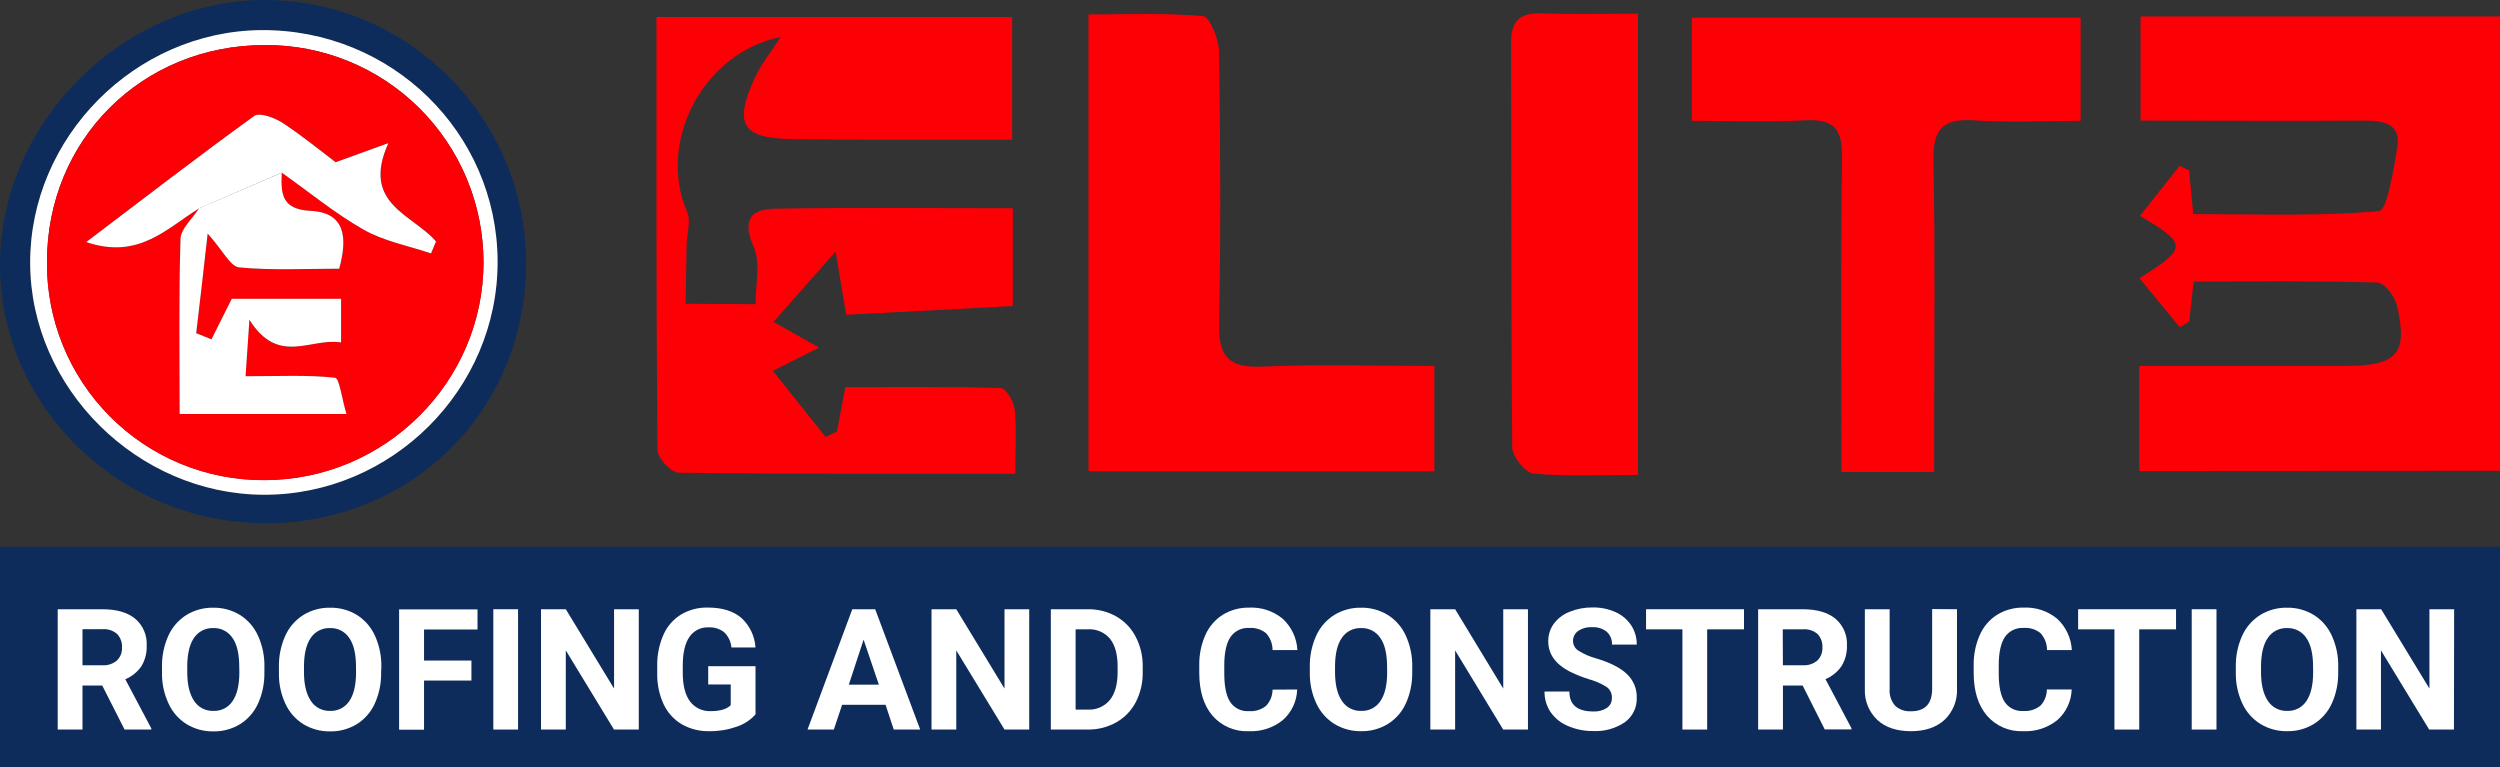 <svg width="391" height="120" viewBox="0 0 391 120" fill="none" xmlns="http://www.w3.org/2000/svg">
<rect x="0" y="0" width="391" height="120" fill="#333333" stroke="none"/>
<g clip-path="url(#clip0_611_1420)">
<path d="M334.588 73.666V57.23H366.787C374.946 57.23 376.654 55.341 374.862 47.714C374.539 46.328 372.915 44.218 371.84 44.188C362.379 43.907 352.901 44.027 343.081 44.027C342.849 46.154 342.622 48.211 342.389 50.285L340.931 51.193L334.612 43.513C342.15 38.785 342.162 38.175 334.684 33.758L340.907 25.922L342.371 26.663C342.568 28.738 342.771 30.847 343.022 33.483C352.799 33.483 362.493 33.866 372.079 33.023C373.345 32.909 374.342 26.586 374.94 23.047C375.537 19.509 373.016 18.863 369.994 18.863C358.419 18.935 346.838 18.863 334.785 18.863V2.576H391V73.631L334.588 73.666Z" fill="#FD0006"/>
<path d="M158.789 74.091C140.686 74.091 123.425 74.162 106.164 73.929C104.969 73.929 102.837 71.634 102.825 70.391C102.622 48.001 102.676 25.605 102.676 2.654H158.299V21.858C151.335 21.858 144.216 21.858 137.096 21.858C132.712 21.858 128.328 21.792 123.956 21.75C116.15 21.673 114.723 19.539 117.984 12.319C119.035 10 120.713 7.961 122.099 5.786C110.034 8.212 102.706 22.097 107.466 33.136C108.099 34.595 107.418 36.609 107.382 38.372C107.317 41.415 107.287 44.463 107.239 47.511L118.181 47.577C118.145 44.588 118.993 41.169 117.876 38.611C115.995 34.326 117.458 32.67 121.323 32.634C133.543 32.449 145.763 32.569 158.407 32.569V47.864L132.342 49.233C131.852 46.292 131.47 44.032 130.688 39.346L120.97 50.35L128.101 54.361L120.875 57.989C123.861 61.73 126.483 65.024 129.105 68.323L130.897 67.486C131.315 65.293 131.727 63.105 132.217 60.541C140.274 60.541 148.391 60.445 156.507 60.69C157.302 60.69 158.568 62.782 158.699 63.996C159.004 66.99 158.789 70.062 158.789 74.091Z" fill="#FD0006"/>
<path d="M224.327 57.236V73.714H170.245V2.259C176.181 2.259 182.22 1.99 188.163 2.522C189.19 2.612 190.629 6.109 190.659 8.069C190.862 22.235 190.952 36.412 190.659 50.571C190.552 55.676 192.063 57.565 197.349 57.337C206.081 56.961 214.848 57.236 224.327 57.236Z" fill="#FD0006"/>
<path d="M264.613 18.899V2.761H325.408V18.899C319.866 18.899 314.263 19.186 308.685 18.816C303.686 18.481 302.3 20.388 302.39 25.181C302.67 39.096 302.503 53.022 302.503 66.942C302.503 69.07 302.503 71.198 302.503 73.816H287.99C287.99 71.515 287.99 69.238 287.99 66.954C287.99 52.819 287.894 38.677 288.097 24.518C288.157 20.334 286.902 18.595 282.507 18.81C276.665 19.109 270.806 18.899 264.613 18.899Z" fill="#FD0006"/>
<path d="M256.179 2.14V74.27C250.607 74.27 245.207 74.539 239.868 74.073C238.59 73.965 236.529 71.437 236.517 70.003C236.302 48.91 236.416 27.811 236.332 6.718C236.332 3.365 237.58 1.996 240.961 2.104C245.745 2.253 250.535 2.14 256.179 2.14Z" fill="#FD0006"/>
<path d="M82.291 41.11C82.291 64.067 64.588 81.795 41.599 81.837C18.61 81.879 -0.299 63.308 -0 40.883C0.292 18.846 19.465 -0.048 41.492 9.05636e-05C63.931 0.048 82.279 18.541 82.291 41.11ZM77.823 40.811C77.722 20.692 61.184 4.555 40.835 4.722C21.125 4.889 4.646 21.499 4.718 41.182C4.79 60.732 21.477 77.294 41.193 77.39C61.273 77.474 77.925 60.852 77.823 40.811Z" fill="#0E2C5B"/>
<path d="M77.824 40.811C77.925 60.852 61.274 77.474 41.194 77.378C21.484 77.282 4.79 60.72 4.718 41.169C4.647 21.499 21.102 4.889 40.835 4.71C61.184 4.554 77.722 20.692 77.824 40.811ZM41.391 7.053C22.212 7.053 7.346 21.846 7.346 40.972C7.31 45.453 8.164 49.898 9.858 54.046C11.552 58.194 14.053 61.964 17.215 65.137C20.378 68.311 24.139 70.823 28.279 72.529C32.42 74.236 36.859 75.102 41.337 75.077C60.175 75.077 75.614 59.77 75.62 41.008C75.616 36.525 74.726 32.087 73.001 27.949C71.275 23.812 68.749 20.057 65.568 16.901C62.386 13.745 58.612 11.249 54.462 9.559C50.313 7.869 45.87 7.017 41.391 7.053Z" fill="white"/>
<path d="M41.391 7.053C45.872 7.017 50.317 7.87 54.468 9.562C58.619 11.253 62.394 13.75 65.576 16.909C68.758 20.068 71.284 23.826 73.007 27.966C74.731 32.106 75.619 36.547 75.62 41.032C75.62 59.77 60.175 75.101 41.337 75.101C36.859 75.126 32.42 74.26 28.279 72.553C24.138 70.847 20.378 68.334 17.215 65.161C14.053 61.988 11.552 58.218 9.858 54.07C8.164 49.921 7.31 45.477 7.346 40.996C7.358 21.846 22.212 7.047 41.391 7.053ZM44.072 27.004C48.331 29.992 52.386 33.376 56.901 35.928C60.085 37.721 63.889 38.432 67.419 39.627L68.196 37.763C64.612 33.513 56.424 31.917 60.748 22.378L52.494 25.366C50.559 23.908 47.518 21.404 44.251 19.246C43.003 18.421 40.596 17.537 39.772 18.128C31.064 24.392 22.571 30.949 13.492 37.852C21.729 40.656 26.118 35.659 31.183 32.563C30.168 34.164 28.316 35.742 28.263 37.374C27.976 46.429 28.125 55.502 28.125 64.755H54.172C53.455 62.364 53.097 59.154 52.38 59.083C48.044 58.616 43.636 58.849 38.392 58.849L38.989 50.015C43.511 57.278 48.605 52.753 53.324 53.572V46.74H36.248C34.892 49.442 33.984 51.259 33.077 53.076L30.688 52.119C31.285 47.039 31.84 41.958 32.479 36.537C34.868 39.215 36.063 41.707 37.425 41.833C42.597 42.317 47.847 42.03 53.055 42.03C54.351 37.249 54.07 33.262 48.611 32.987C43.953 32.76 43.935 30.22 44.072 27.004Z" fill="#FD0006"/>
<path d="M44.072 27.004C43.935 30.22 43.953 32.76 48.611 32.981C54.07 33.256 54.351 37.254 53.055 42.024C47.847 42.024 42.597 42.311 37.425 41.827C36.039 41.701 34.88 39.209 32.479 36.531C31.882 41.952 31.285 47.033 30.687 52.113L33.077 53.07C33.984 51.276 34.868 49.436 36.248 46.734H53.342V53.566C48.647 52.747 43.553 57.271 39.007 50.009L38.41 58.843C43.654 58.843 48.062 58.61 52.398 59.076C53.091 59.148 53.449 62.328 54.19 64.749H28.095C28.095 55.496 27.946 46.423 28.233 37.368C28.286 35.736 30.138 34.158 31.153 32.557L44.072 27.004Z" fill="white"/>
<path d="M44.072 27.004L31.177 32.569C26.113 35.665 21.723 40.661 13.486 37.858C22.571 30.979 31.064 24.422 39.766 18.134C40.59 17.536 42.997 18.427 44.245 19.252C47.513 21.41 50.553 23.914 52.488 25.372L60.742 22.384C56.418 31.947 64.588 33.519 68.19 37.769L67.413 39.633C63.884 38.438 60.079 37.733 56.896 35.934C52.386 33.375 48.331 30.016 44.072 27.004Z" fill="white"/>
<path d="M391 85.495H0V119.994H391V85.495Z" fill="#0E2C5B"/>
<path d="M15.989 107.215H12.901V114.101H9.025V95.285H16.013C18.235 95.285 19.947 95.781 21.149 96.773C21.75 97.286 22.224 97.93 22.534 98.656C22.845 99.381 22.984 100.169 22.941 100.957C22.989 102.09 22.705 103.212 22.123 104.185C21.496 105.098 20.618 105.81 19.596 106.235L23.664 113.921V114.101H19.483L15.989 107.215ZM12.901 104.047H16.025C16.845 104.101 17.654 103.836 18.282 103.306C18.554 103.043 18.767 102.724 18.905 102.371C19.043 102.019 19.104 101.64 19.083 101.262C19.104 100.88 19.049 100.497 18.919 100.137C18.79 99.776 18.59 99.446 18.33 99.164C18.014 98.889 17.646 98.681 17.248 98.55C16.85 98.42 16.43 98.371 16.013 98.405H12.901V104.047Z" fill="white"/>
<path d="M41.349 105.123C41.389 106.81 41.053 108.485 40.363 110.024C39.766 111.354 38.789 112.477 37.556 113.252C36.298 114.02 34.848 114.414 33.375 114.388C31.904 114.415 30.454 114.025 29.194 113.264C27.949 112.489 26.961 111.362 26.357 110.024C25.661 108.528 25.312 106.893 25.336 105.243V104.31C25.302 102.627 25.643 100.957 26.334 99.421C26.938 98.085 27.923 96.956 29.165 96.176C30.423 95.41 31.873 95.018 33.345 95.046C34.818 95.02 36.267 95.412 37.526 96.176C38.765 96.958 39.747 98.086 40.351 99.421C41.046 100.952 41.389 102.618 41.355 104.298L41.349 105.123ZM37.419 104.269C37.419 102.276 37.066 100.778 36.362 99.774C36.033 99.278 35.583 98.875 35.053 98.605C34.524 98.335 33.933 98.206 33.339 98.232C32.754 98.212 32.173 98.34 31.651 98.606C31.128 98.871 30.682 99.265 30.353 99.75C29.648 100.766 29.296 102.248 29.284 104.203V105.123C29.284 107.04 29.636 108.53 30.341 109.594C30.666 110.103 31.12 110.518 31.655 110.797C32.191 111.076 32.79 111.209 33.393 111.184C33.981 111.207 34.565 111.078 35.088 110.809C35.612 110.54 36.056 110.14 36.38 109.648C37.076 108.632 37.429 107.143 37.437 105.183L37.419 104.269Z" fill="white"/>
<path d="M59.607 105.123C59.648 106.81 59.311 108.485 58.622 110.024C58.025 111.354 57.048 112.477 55.815 113.252C54.557 114.02 53.107 114.414 51.634 114.388C50.162 114.415 48.713 114.026 47.453 113.264C46.207 112.489 45.22 111.362 44.616 110.024C43.929 108.526 43.59 106.891 43.624 105.243V104.31C43.59 102.627 43.931 100.957 44.622 99.421C45.226 98.085 46.211 96.956 47.453 96.176C48.711 95.41 50.161 95.018 51.634 95.046C53.106 95.02 54.555 95.412 55.815 96.176C57.053 96.958 58.036 98.086 58.64 99.421C59.334 100.952 59.677 102.618 59.643 104.298L59.607 105.123ZM55.677 104.269C55.677 102.276 55.325 100.778 54.62 99.774C54.292 99.278 53.841 98.875 53.312 98.605C52.782 98.335 52.192 98.206 51.598 98.232C51.012 98.212 50.431 98.34 49.909 98.606C49.387 98.871 48.94 99.265 48.611 99.75C47.907 100.766 47.55 102.25 47.542 104.203V105.123C47.542 107.04 47.895 108.53 48.6 109.594C48.924 110.103 49.376 110.517 49.91 110.796C50.445 111.075 51.043 111.209 51.646 111.184C52.233 111.207 52.817 111.077 53.34 110.808C53.864 110.539 54.309 110.14 54.632 109.648C55.329 108.632 55.681 107.143 55.689 105.183L55.677 104.269Z" fill="white"/>
<path d="M73.732 106.438H66.32V114.125H62.42V95.309H74.682V98.453H66.32V103.312H73.732V106.438Z" fill="white"/>
<path d="M81.025 114.101H77.155V95.285H81.025V114.101Z" fill="white"/>
<path d="M99.905 114.101H96.028L88.491 101.722V114.101H84.615V95.285H88.491L96.04 107.693V95.285H99.905V114.101Z" fill="white"/>
<path d="M118.163 111.722C117.361 112.628 116.329 113.301 115.177 113.67C113.816 114.143 112.383 114.376 110.942 114.358C109.445 114.393 107.966 114.026 106.66 113.294C105.424 112.569 104.434 111.491 103.817 110.198C103.119 108.702 102.767 107.067 102.789 105.416V104.137C102.759 102.461 103.094 100.799 103.769 99.266C104.342 97.962 105.298 96.863 106.51 96.116C107.774 95.367 109.223 94.988 110.691 95.022C112.925 95.022 114.663 95.554 115.923 96.618C117.245 97.815 118.047 99.482 118.157 101.262H114.394C114.317 100.352 113.909 99.501 113.248 98.871C112.555 98.335 111.691 98.068 110.817 98.118C110.233 98.091 109.653 98.214 109.13 98.474C108.608 98.735 108.16 99.124 107.83 99.606C107.144 100.599 106.791 102.069 106.785 104.023V105.219C106.785 107.191 107.161 108.685 107.908 109.69C108.285 110.193 108.781 110.596 109.351 110.863C109.92 111.13 110.547 111.252 111.175 111.22C112.632 111.22 113.666 110.909 114.287 110.293V107.048H110.763V104.191H118.163V111.722Z" fill="white"/>
<path d="M138.5 110.228H131.709L130.413 114.101H126.298L133.298 95.285H136.881L143.917 114.101H139.784L138.5 110.228ZM132.754 107.084H137.455L135.066 100.043L132.754 107.084Z" fill="white"/>
<path d="M160.969 114.101H157.105L149.561 101.722V114.101H145.691V95.285H149.561L157.105 107.693V95.285H160.969V114.101Z" fill="white"/>
<path d="M164.35 114.101V95.285H170.137C171.687 95.261 173.215 95.647 174.569 96.403C175.872 97.146 176.932 98.25 177.621 99.583C178.372 101.029 178.75 102.639 178.72 104.269V105.135C178.75 106.754 178.38 108.355 177.645 109.797C176.957 111.124 175.901 112.224 174.605 112.965C173.252 113.725 171.724 114.117 170.173 114.101H164.35ZM168.226 98.429V110.981H170.095C170.751 111.023 171.407 110.911 172.011 110.652C172.615 110.394 173.15 109.996 173.571 109.493C174.368 108.508 174.776 107.092 174.796 105.243V104.251C174.796 102.338 174.398 100.888 173.601 99.9C173.179 99.399 172.645 99.004 172.042 98.748C171.439 98.491 170.785 98.38 170.131 98.423L168.226 98.429Z" fill="white"/>
<path d="M202.879 107.837C202.852 108.745 202.639 109.637 202.254 110.459C201.869 111.282 201.319 112.017 200.639 112.618C199.137 113.832 197.241 114.451 195.312 114.358C194.242 114.409 193.174 114.216 192.19 113.795C191.205 113.374 190.328 112.734 189.626 111.925C188.252 110.299 187.565 108.072 187.565 105.243V104.095C187.53 102.45 187.856 100.818 188.521 99.314C189.095 98.007 190.045 96.902 191.25 96.14C192.494 95.387 193.925 95.004 195.378 95.034C197.282 94.942 199.152 95.564 200.622 96.779C201.995 98.049 202.818 99.806 202.915 101.674H199.033C199.032 100.699 198.67 99.757 198.017 99.033C197.27 98.431 196.322 98.138 195.366 98.214C194.805 98.177 194.244 98.286 193.736 98.529C193.229 98.772 192.793 99.141 192.469 99.6C191.824 100.527 191.495 101.991 191.477 103.91V105.332C191.477 107.365 191.786 108.851 192.403 109.791C192.721 110.268 193.159 110.651 193.673 110.902C194.187 111.153 194.759 111.263 195.33 111.22C196.296 111.295 197.255 111.001 198.012 110.395C198.66 109.71 199.023 108.804 199.027 107.861L202.879 107.837Z" fill="white"/>
<path d="M220.869 105.123C220.905 106.8 220.568 108.464 219.883 109.995C219.286 111.324 218.31 112.447 217.076 113.222C215.818 113.99 214.368 114.384 212.895 114.358C211.424 114.385 209.974 113.996 208.714 113.234C207.475 112.465 206.488 111.349 205.877 110.024C205.181 108.528 204.832 106.893 204.856 105.243V104.31C204.822 102.627 205.163 100.957 205.853 99.421C206.458 98.085 207.443 96.956 208.685 96.176C209.943 95.41 211.393 95.018 212.865 95.046C214.338 95.018 215.788 95.41 217.046 96.176C218.287 96.956 219.269 98.085 219.871 99.421C220.566 100.952 220.909 102.618 220.875 104.298L220.869 105.123ZM216.939 104.269C216.939 102.276 216.586 100.778 215.882 99.774C215.554 99.278 215.103 98.875 214.573 98.605C214.044 98.335 213.453 98.206 212.859 98.232C212.274 98.21 211.692 98.338 211.17 98.604C210.647 98.87 210.201 99.264 209.873 99.75C209.162 100.766 208.81 102.248 208.798 104.203V105.123C208.798 107.04 209.15 108.53 209.855 109.594C210.181 110.103 210.634 110.517 211.17 110.796C211.705 111.075 212.304 111.209 212.907 111.184C213.495 111.207 214.079 111.078 214.602 110.809C215.126 110.54 215.57 110.14 215.894 109.648C216.594 108.632 216.947 107.143 216.951 105.183L216.939 104.269Z" fill="white"/>
<path d="M238.972 114.101H235.096L227.582 101.722V114.101H223.706V95.285H227.582L235.108 107.693V95.285H238.972V114.101Z" fill="white"/>
<path d="M252.1 109.164C252.117 108.841 252.056 108.52 251.922 108.226C251.788 107.932 251.584 107.676 251.329 107.478C250.467 106.927 249.527 106.51 248.54 106.241C247.441 105.905 246.374 105.473 245.351 104.95C243.213 103.798 242.145 102.244 242.149 100.288C242.137 99.313 242.436 98.36 243.004 97.568C243.639 96.714 244.505 96.058 245.5 95.68C246.638 95.22 247.856 94.99 249.084 95.004C250.317 94.983 251.54 95.232 252.667 95.733C253.662 96.175 254.511 96.89 255.116 97.795C255.7 98.695 256.003 99.748 255.988 100.82H252.118C252.138 100.445 252.076 100.071 251.934 99.724C251.793 99.376 251.576 99.065 251.3 98.811C250.654 98.298 249.841 98.042 249.018 98.094C248.236 98.046 247.46 98.256 246.808 98.692C246.558 98.872 246.356 99.111 246.219 99.386C246.081 99.662 246.013 99.968 246.02 100.276C246.026 100.591 246.114 100.898 246.277 101.168C246.439 101.438 246.67 101.66 246.946 101.812C247.789 102.332 248.705 102.725 249.663 102.977C251.865 103.643 253.47 104.466 254.477 105.446C254.97 105.919 255.36 106.489 255.62 107.121C255.88 107.753 256.006 108.433 255.988 109.116C256.017 109.857 255.864 110.594 255.543 111.262C255.221 111.93 254.74 112.508 254.143 112.947C252.682 113.94 250.937 114.427 249.173 114.334C247.814 114.353 246.466 114.082 245.219 113.539C244.125 113.088 243.182 112.333 242.502 111.363C241.871 110.416 241.544 109.298 241.564 108.16H245.452C245.452 110.232 246.693 111.27 249.173 111.274C249.933 111.32 250.689 111.123 251.329 110.712C251.575 110.537 251.774 110.304 251.908 110.034C252.043 109.764 252.109 109.465 252.1 109.164Z" fill="white"/>
<path d="M272.759 98.429H267.002V114.101H263.131V98.429H257.445V95.285H272.759V98.429Z" fill="white"/>
<path d="M281.933 107.215H278.851V114.101H274.975V95.285H281.933C284.155 95.285 285.863 95.781 287.07 96.773C287.67 97.286 288.144 97.93 288.455 98.656C288.766 99.381 288.905 100.169 288.862 100.957C288.901 102.086 288.61 103.201 288.025 104.167C287.399 105.078 286.524 105.79 285.505 106.217L289.572 113.903V114.083H285.391L281.933 107.215ZM278.845 104.047H281.969C282.789 104.101 283.598 103.836 284.227 103.306C284.498 103.042 284.709 102.723 284.847 102.371C284.986 102.018 285.047 101.64 285.027 101.262C285.049 100.88 284.993 100.497 284.864 100.137C284.734 99.776 284.534 99.446 284.275 99.164C283.953 98.891 283.581 98.685 283.178 98.559C282.776 98.433 282.353 98.388 281.933 98.429H278.821L278.845 104.047Z" fill="white"/>
<path d="M306.075 95.285V107.682C306.12 108.586 305.971 109.49 305.638 110.332C305.305 111.174 304.796 111.935 304.146 112.565C302.855 113.76 301.097 114.358 298.872 114.358C296.646 114.358 294.902 113.778 293.64 112.619C292.989 112.008 292.476 111.266 292.135 110.442C291.794 109.617 291.633 108.729 291.663 107.837V95.285H295.539V107.705C295.495 108.191 295.551 108.681 295.703 109.144C295.855 109.608 296.1 110.036 296.423 110.401C297.096 110.994 297.976 111.297 298.872 111.244C301.052 111.244 302.157 110.102 302.187 107.807V95.255L306.075 95.285Z" fill="white"/>
<path d="M324.011 107.837C323.982 108.744 323.769 109.637 323.384 110.459C322.999 111.281 322.45 112.016 321.771 112.618C320.267 113.831 318.372 114.45 316.443 114.358C315.373 114.409 314.306 114.216 313.321 113.795C312.336 113.374 311.46 112.734 310.757 111.925C309.376 110.299 308.685 108.07 308.685 105.237V104.089C308.649 102.445 308.976 100.812 309.64 99.308C310.212 98 311.163 96.895 312.37 96.134C313.613 95.382 315.044 94.998 316.497 95.028C318.401 94.936 320.271 95.559 321.741 96.773C323.114 98.043 323.937 99.8 324.034 101.669H320.158C320.157 100.693 319.796 99.752 319.143 99.027C318.396 98.425 317.447 98.132 316.491 98.208C315.929 98.172 315.368 98.281 314.86 98.524C314.352 98.766 313.914 99.135 313.588 99.595C312.949 100.521 312.621 101.985 312.603 103.904V105.327C312.603 107.359 312.911 108.845 313.529 109.785C313.846 110.256 314.283 110.634 314.794 110.882C315.304 111.129 315.871 111.238 316.437 111.196C317.403 111.272 318.362 110.977 319.119 110.371C319.768 109.687 320.129 108.78 320.128 107.837H324.011Z" fill="white"/>
<path d="M340.334 98.429H334.576V114.101H330.7V98.429H325.02V95.285H340.334V98.429Z" fill="white"/>
<path d="M346.659 114.101H342.783V95.285H346.659V114.101Z" fill="white"/>
<path d="M365.694 105.123C365.73 106.8 365.393 108.464 364.708 109.995C364.111 111.324 363.134 112.447 361.901 113.222C360.643 113.99 359.193 114.384 357.72 114.358C356.249 114.385 354.799 113.996 353.539 113.234C352.3 112.465 351.313 111.349 350.702 110.024C350.006 108.528 349.657 106.893 349.681 105.243V104.31C349.647 102.627 349.988 100.957 350.678 99.421C351.283 98.085 352.268 96.956 353.509 96.176C354.768 95.41 356.218 95.018 357.69 95.046C359.163 95.018 360.613 95.41 361.871 96.176C363.112 96.956 364.094 98.085 364.696 99.421C365.391 100.952 365.734 102.618 365.7 104.298L365.694 105.123ZM361.764 104.269C361.764 102.276 361.411 100.778 360.707 99.774C360.378 99.278 359.928 98.875 359.398 98.605C358.869 98.335 358.278 98.206 357.684 98.232C357.099 98.21 356.517 98.338 355.995 98.604C355.472 98.87 355.026 99.264 354.698 99.75C353.987 100.766 353.635 102.248 353.623 104.203V105.123C353.623 107.04 353.975 108.53 354.68 109.594C355.006 110.103 355.459 110.517 355.995 110.796C356.53 111.075 357.129 111.209 357.732 111.184C358.32 111.207 358.904 111.078 359.427 110.809C359.951 110.54 360.395 110.14 360.718 109.648C361.415 108.632 361.768 107.143 361.776 105.183L361.764 104.269Z" fill="white"/>
<path d="M383.797 114.101H379.921L372.383 101.722V114.101H368.537V95.285H372.413L379.963 107.693V95.285H383.827L383.797 114.101Z" fill="white"/>
</g>
<defs>
<clipPath id="clip0_611_1420">
<rect width="391" height="120" fill="white"/>
</clipPath>
</defs>
</svg>
